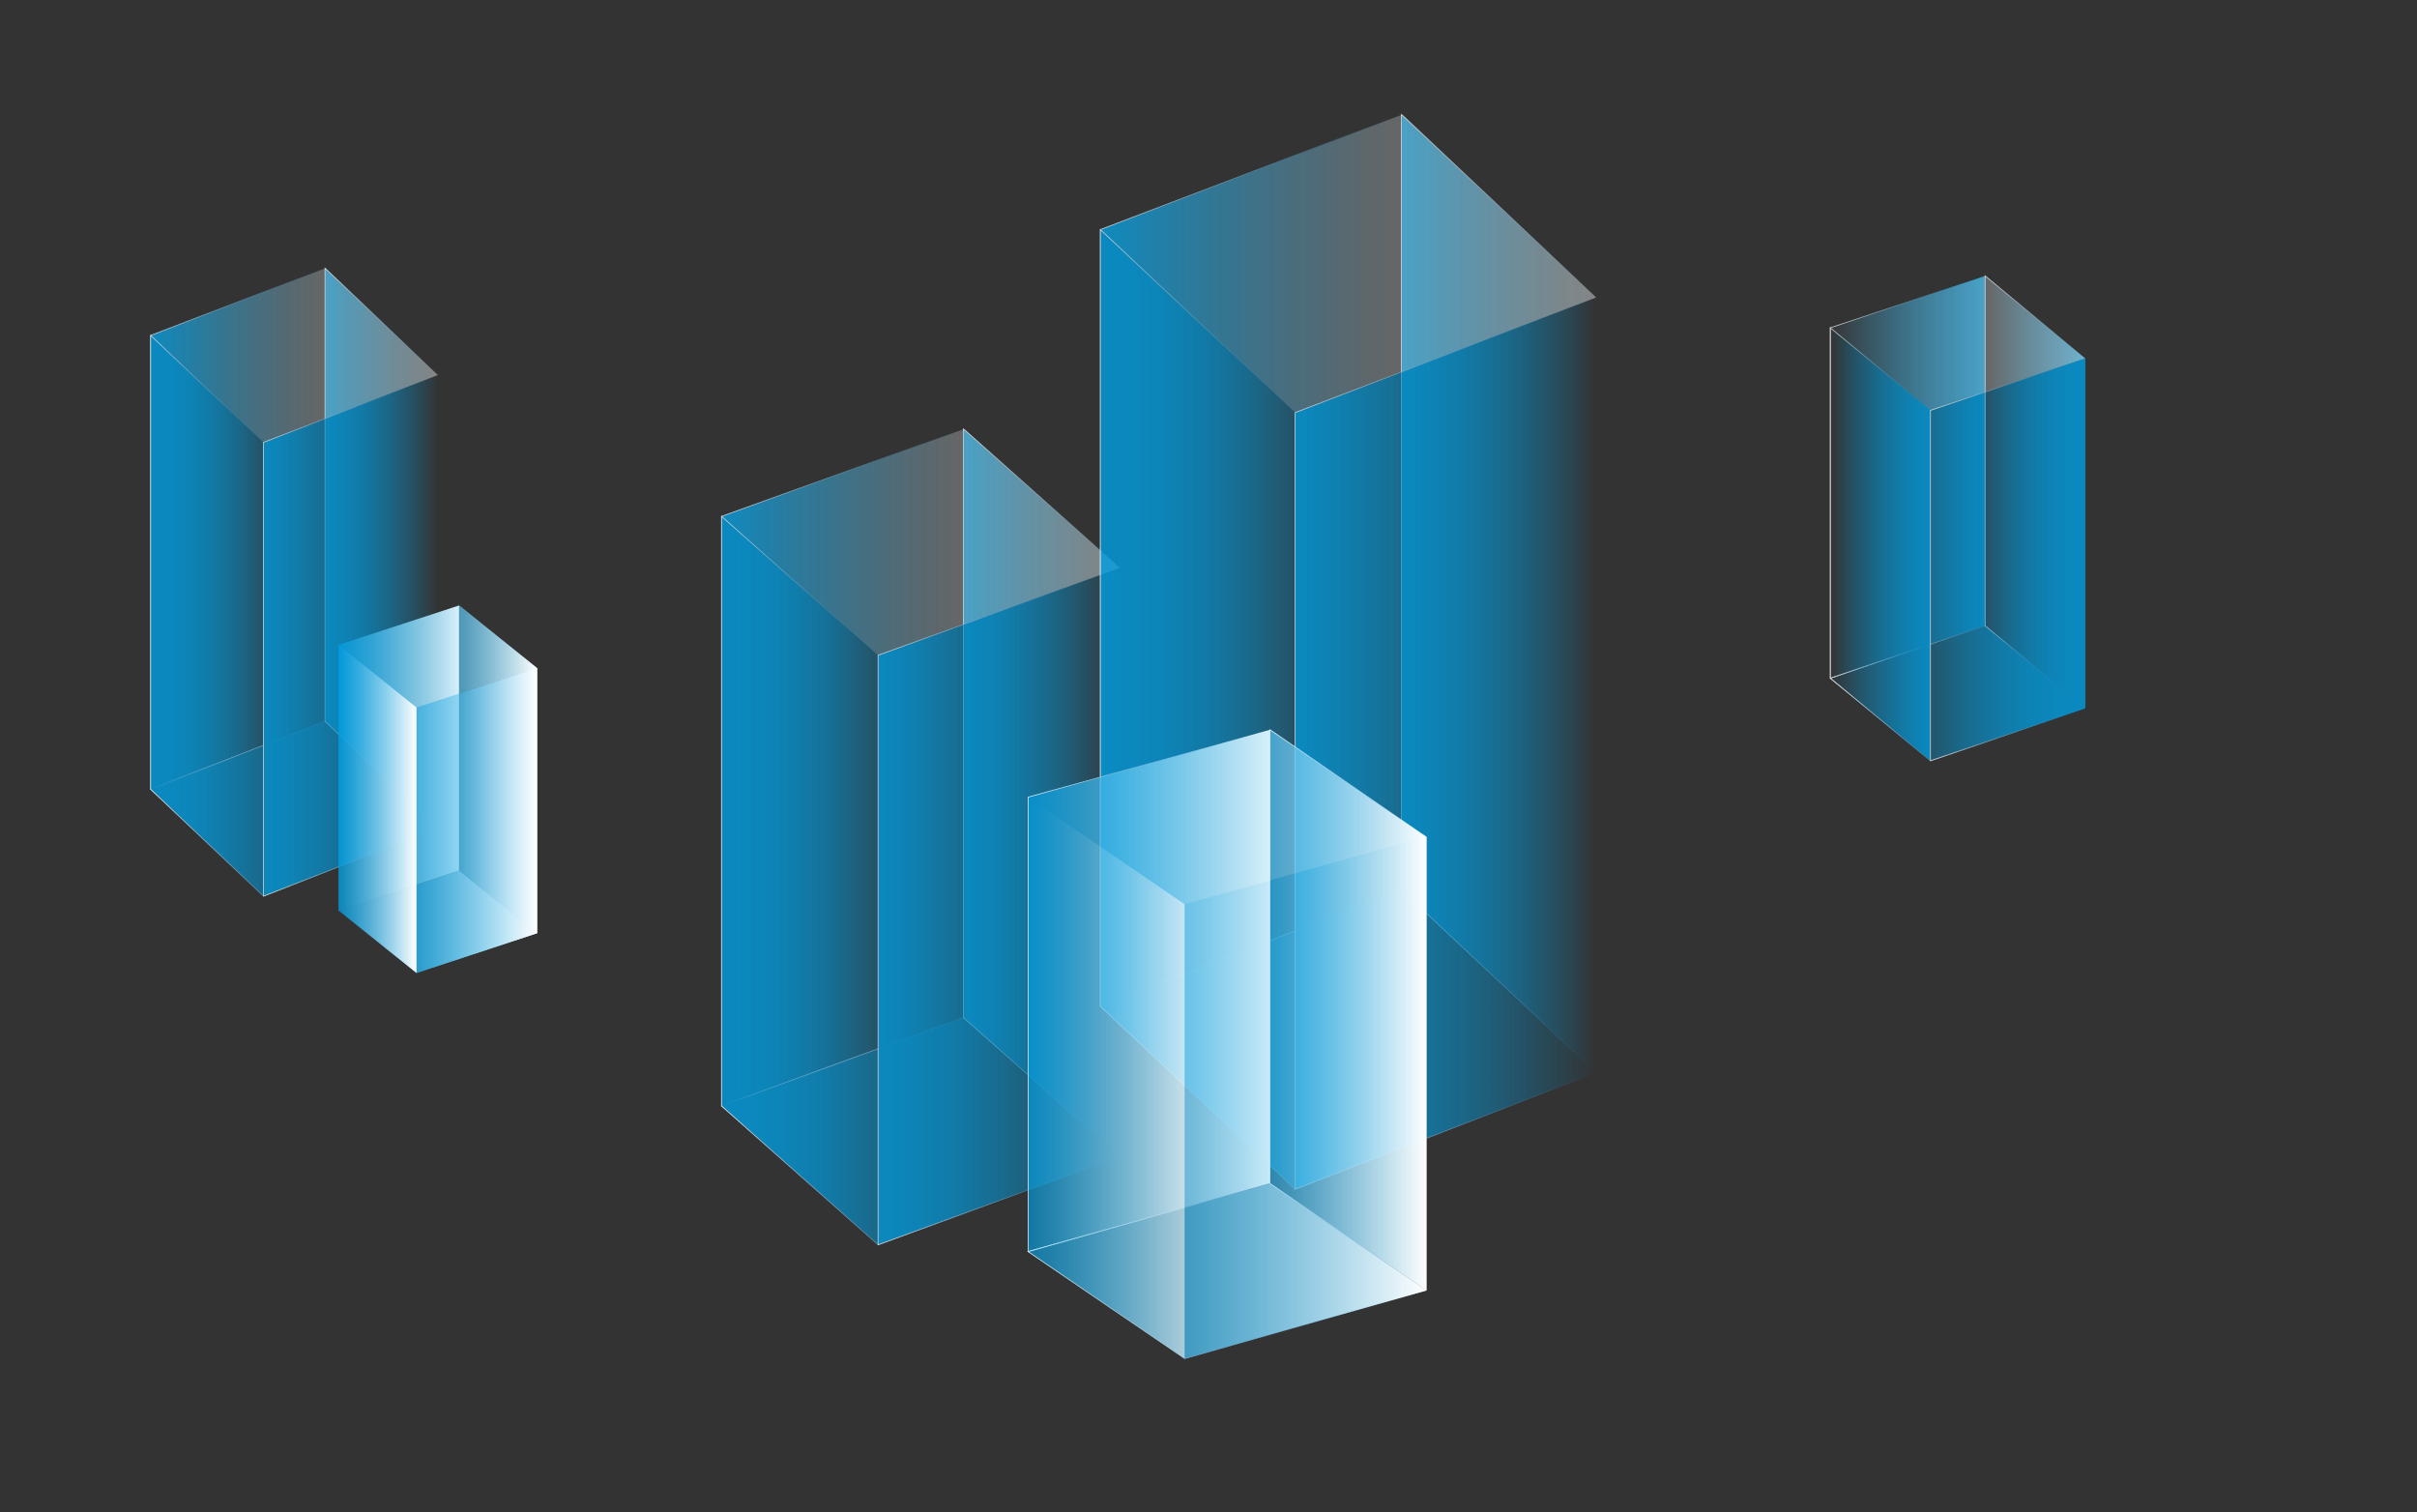 <?xml version="1.0" encoding="UTF-8"?><svg id="DONE" xmlns="http://www.w3.org/2000/svg" xmlns:xlink="http://www.w3.org/1999/xlink" viewBox="0 0 800 500.5"><rect x="0" y="0" width="800" height="500.5" fill="#333333" stroke="none"/><defs><style>.cls-1{fill:url(#Dégradé_sans_nom_20-7);stroke:url(#Dégradé_sans_nom_9-7);}.cls-1,.cls-2,.cls-3,.cls-4,.cls-5,.cls-6,.cls-7,.cls-8,.cls-9,.cls-10,.cls-11,.cls-12,.cls-13,.cls-14,.cls-15,.cls-16,.cls-17,.cls-18,.cls-19,.cls-20,.cls-21,.cls-22,.cls-23{stroke-miterlimit:10;stroke-width:.25px;}.cls-2{fill:url(#Dégradé_sans_nom_20-12);stroke:url(#Dégradé_sans_nom_9-15);}.cls-3{fill:url(#Dégradé_sans_nom_20-15);stroke:url(#Dégradé_sans_nom_9-18);}.cls-4{fill:url(#Dégradé_sans_nom_2-5);stroke:url(#Dégradé_sans_nom_9-23);}.cls-24{fill:url(#Dégradé_sans_nom_18-10);}.cls-5{fill:url(#Dégradé_sans_nom_20-14);stroke:url(#Dégradé_sans_nom_9-17);}.cls-25{fill:url(#Dégradé_sans_nom_18-4);}.cls-25,.cls-26,.cls-27,.cls-28,.cls-29,.cls-30,.cls-31,.cls-32{opacity:.5;}.cls-6{fill:url(#Dégradé_sans_nom_20-3);stroke:url(#Dégradé_sans_nom_9-3);}.cls-26{fill:url(#degarde_blanc_transparent-4);}.cls-27{fill:url(#Dégradé_sans_nom_18-5);}.cls-7{fill:url(#Dégradé_sans_nom_2);stroke:url(#Dégradé_sans_nom_9-19);}.cls-28{fill:url(#degarde_blanc_transparent-3);}.cls-33{opacity:.8;}.cls-8{fill:url(#Dégradé_sans_nom_20-6);stroke:url(#Dégradé_sans_nom_9-6);}.cls-9{fill:url(#Dégradé_sans_nom_18-3);stroke:url(#Dégradé_sans_nom_9-13);}.cls-10{fill:url(#Dégradé_sans_nom_20-11);stroke:url(#Dégradé_sans_nom_9-14);}.cls-34{fill:url(#Dégradé_sans_nom_18-12);}.cls-11{fill:url(#Dégradé_sans_nom_2-4);stroke:url(#Dégradé_sans_nom_9-22);}.cls-12{fill:url(#Dégradé_sans_nom_20-4);stroke:url(#Dégradé_sans_nom_9-4);}.cls-13{fill:url(#Dégradé_sans_nom_20);stroke:url(#Dégradé_sans_nom_9);}.cls-35{fill:url(#Dégradé_sans_nom_18-9);}.cls-36{fill:url(#Dégradé_sans_nom_18-7);}.cls-14{fill:url(#Dégradé_sans_nom_20-2);stroke:url(#Dégradé_sans_nom_9-2);}.cls-29{fill:url(#degarde_blanc_transparent);}.cls-15{fill:url(#Dégradé_sans_nom_20-5);stroke:url(#Dégradé_sans_nom_9-5);}.cls-16{fill:url(#Dégradé_sans_nom_18-2);stroke:url(#Dégradé_sans_nom_9-12);}.cls-30{fill:url(#degarde_blanc_transparent-2);}.cls-17{fill:url(#Dégradé_sans_nom_20-10);stroke:url(#Dégradé_sans_nom_9-10);}.cls-18{fill:url(#Dégradé_sans_nom_20-8);stroke:url(#Dégradé_sans_nom_9-8);}.cls-19{fill:url(#Dégradé_sans_nom_18);stroke:url(#Dégradé_sans_nom_9-11);}.cls-20{fill:url(#Dégradé_sans_nom_2-3);stroke:url(#Dégradé_sans_nom_9-21);}.cls-31{fill:url(#Dégradé_sans_nom_18-11);}.cls-37{fill:url(#Dégradé_sans_nom_18-8);}.cls-21{fill:url(#Dégradé_sans_nom_2-2);stroke:url(#Dégradé_sans_nom_9-20);}.cls-22{fill:url(#Dégradé_sans_nom_20-9);stroke:url(#Dégradé_sans_nom_9-9);}.cls-23{fill:url(#Dégradé_sans_nom_20-13);stroke:url(#Dégradé_sans_nom_9-16);}.cls-32{fill:url(#Dégradé_sans_nom_18-6);}</style><linearGradient id="Dégradé_sans_nom_20" x1="238.82" y1="254.02" x2="318.88" y2="254.02" gradientTransform="matrix(1, 0, 0, 1, 0, 0)" gradientUnits="userSpaceOnUse"><stop offset="0" stop-color="#009fe3"/><stop offset="1" stop-color="#009fe3" stop-opacity="0"/></linearGradient><linearGradient id="Dégradé_sans_nom_9" x1="238.7" y1="254.02" x2="319.01" y2="254.02" gradientTransform="matrix(1, 0, 0, 1, 0, 0)" gradientUnits="userSpaceOnUse"><stop offset="0" stop-color="#fff"/><stop offset="1" stop-color="#2580c3" stop-opacity="0"/></linearGradient><linearGradient id="Dégradé_sans_nom_20-2" y1="374.44" x2="370.7" y2="374.44" xlink:href="#Dégradé_sans_nom_20"/><linearGradient id="Dégradé_sans_nom_9-2" x1="238.58" y1="374.44" x2="370.94" y2="374.44" xlink:href="#Dégradé_sans_nom_9"/><linearGradient id="Dégradé_sans_nom_20-3" x1="318.88" y1="262.38" x2="370.7" y2="262.38" xlink:href="#Dégradé_sans_nom_20"/><linearGradient id="Dégradé_sans_nom_9-3" x1="318.76" y1="262.38" x2="370.82" y2="262.38" xlink:href="#Dégradé_sans_nom_9"/><linearGradient id="Dégradé_sans_nom_20-4" y1="291.48" x2="290.63" y2="291.48" xlink:href="#Dégradé_sans_nom_20"/><linearGradient id="Dégradé_sans_nom_9-4" y1="291.48" x2="290.76" y2="291.48" xlink:href="#Dégradé_sans_nom_9"/><linearGradient id="degarde_blanc_transparent" x1="238.82" y1="179.44" x2="370.7" y2="179.44" gradientTransform="matrix(1, 0, 0, 1, 0, 0)" gradientUnits="userSpaceOnUse"><stop offset="0" stop-color="#fff" stop-opacity=".04"/><stop offset="1" stop-color="#fff"/></linearGradient><linearGradient id="Dégradé_sans_nom_20-5" x1="290.63" y1="300" x2="370.7" y2="300" xlink:href="#Dégradé_sans_nom_20"/><linearGradient id="Dégradé_sans_nom_9-5" x1="290.51" y1="300" x2="370.82" y2="300" xlink:href="#Dégradé_sans_nom_9"/><linearGradient id="Dégradé_sans_nom_20-6" x1="364.21" y1="185.47" x2="463.84" y2="185.47" xlink:href="#Dégradé_sans_nom_20"/><linearGradient id="Dégradé_sans_nom_9-6" x1="364.08" y1="185.47" x2="463.97" y2="185.47" xlink:href="#Dégradé_sans_nom_9"/><linearGradient id="Dégradé_sans_nom_20-7" x1="364.21" y1="344.08" x2="528.32" y2="344.08" xlink:href="#Dégradé_sans_nom_20"/><linearGradient id="Dégradé_sans_nom_9-7" x1="363.98" y1="344.08" x2="528.55" y2="344.08" xlink:href="#Dégradé_sans_nom_9"/><linearGradient id="Dégradé_sans_nom_20-8" x1="463.84" y1="196.47" x2="528.32" y2="196.47" xlink:href="#Dégradé_sans_nom_20"/><linearGradient id="Dégradé_sans_nom_9-8" x1="463.72" y1="196.47" x2="528.45" y2="196.47" xlink:href="#Dégradé_sans_nom_9"/><linearGradient id="Dégradé_sans_nom_20-9" x1="364.21" y1="234.81" x2="428.69" y2="234.81" xlink:href="#Dégradé_sans_nom_20"/><linearGradient id="Dégradé_sans_nom_9-9" x1="364.08" y1="234.81" x2="428.81" y2="234.81" xlink:href="#Dégradé_sans_nom_9"/><linearGradient id="degarde_blanc_transparent-2" x1="364.21" y1="87.23" x2="528.32" y2="87.23" xlink:href="#degarde_blanc_transparent"/><linearGradient id="Dégradé_sans_nom_20-10" x1="428.69" y1="246.04" x2="528.32" y2="246.04" xlink:href="#Dégradé_sans_nom_20"/><linearGradient id="Dégradé_sans_nom_9-10" x1="428.56" y1="246.04" x2="528.45" y2="246.04" xlink:href="#Dégradé_sans_nom_9"/><linearGradient id="Dégradé_sans_nom_18" x1="340.29" y1="327.92" x2="420.36" y2="327.92" gradientTransform="matrix(1, 0, 0, 1, 0, 0)" gradientUnits="userSpaceOnUse"><stop offset="0" stop-color="#009fe3" stop-opacity=".5"/><stop offset="1" stop-color="#fff"/></linearGradient><linearGradient id="Dégradé_sans_nom_9-11" x1="340.17" y1="327.92" x2="420.48" y2="327.92" xlink:href="#Dégradé_sans_nom_9"/><linearGradient id="Dégradé_sans_nom_18-2" y1="420.73" x2="472.17" y2="420.73" xlink:href="#Dégradé_sans_nom_18"/><linearGradient id="Dégradé_sans_nom_9-12" x1="340" y1="420.73" x2="472.46" y2="420.73" xlink:href="#Dégradé_sans_nom_9"/><linearGradient id="Dégradé_sans_nom_18-3" x1="420.36" y1="334.36" x2="472.17" y2="334.36" xlink:href="#Dégradé_sans_nom_18"/><linearGradient id="Dégradé_sans_nom_9-13" x1="420.23" y1="334.36" x2="472.3" y2="334.36" xlink:href="#Dégradé_sans_nom_9"/><linearGradient id="Dégradé_sans_nom_18-4" y1="356.79" x2="392.11" y2="356.79" xlink:href="#Dégradé_sans_nom_18"/><linearGradient id="Dégradé_sans_nom_18-5" y1="270.44" x2="472.17" y2="270.44" xlink:href="#Dégradé_sans_nom_18"/><linearGradient id="Dégradé_sans_nom_18-6" x1="392.11" y1="363.36" x2="472.17" y2="363.36" xlink:href="#Dégradé_sans_nom_18"/><linearGradient id="Dégradé_sans_nom_20-11" x1="49.87" y1="175" x2="107.57" y2="175" xlink:href="#Dégradé_sans_nom_20"/><linearGradient id="Dégradé_sans_nom_9-14" x1="49.75" y1="175" x2="107.7" y2="175" xlink:href="#Dégradé_sans_nom_9"/><linearGradient id="Dégradé_sans_nom_20-12" x1="49.87" y1="267.7" x2="144.91" y2="267.7" xlink:href="#Dégradé_sans_nom_20"/><linearGradient id="Dégradé_sans_nom_9-15" x1="49.64" y1="267.7" x2="145.14" y2="267.7" xlink:href="#Dégradé_sans_nom_9"/><linearGradient id="Dégradé_sans_nom_20-13" x1="107.57" y1="181.43" x2="144.91" y2="181.43" xlink:href="#Dégradé_sans_nom_20"/><linearGradient id="Dégradé_sans_nom_9-16" x1="107.45" y1="181.43" x2="145.03" y2="181.43" xlink:href="#Dégradé_sans_nom_9"/><linearGradient id="Dégradé_sans_nom_20-14" x1="49.87" y1="203.84" x2="87.21" y2="203.84" xlink:href="#Dégradé_sans_nom_20"/><linearGradient id="Dégradé_sans_nom_9-17" x1="49.75" y1="203.84" x2="87.34" y2="203.84" xlink:href="#Dégradé_sans_nom_9"/><linearGradient id="degarde_blanc_transparent-3" x1="49.87" y1="117.59" x2="144.91" y2="117.59" xlink:href="#degarde_blanc_transparent"/><linearGradient id="Dégradé_sans_nom_20-15" x1="87.21" y1="210.4" x2="144.91" y2="210.4" xlink:href="#Dégradé_sans_nom_20"/><linearGradient id="Dégradé_sans_nom_9-18" x1="87.09" y1="210.4" x2="145.03" y2="210.4" xlink:href="#Dégradé_sans_nom_9"/><linearGradient id="Dégradé_sans_nom_18-7" x1="112.04" y1="250.89" x2="151.95" y2="250.89" xlink:href="#Dégradé_sans_nom_18"/><linearGradient id="Dégradé_sans_nom_18-8" x1="112.04" y1="305.13" x2="177.78" y2="305.13" xlink:href="#Dégradé_sans_nom_18"/><linearGradient id="Dégradé_sans_nom_18-9" x1="151.95" y1="254.66" x2="177.78" y2="254.66" xlink:href="#Dégradé_sans_nom_18"/><linearGradient id="Dégradé_sans_nom_18-10" x1="112.04" y1="267.77" x2="137.87" y2="267.77" xlink:href="#Dégradé_sans_nom_18"/><linearGradient id="Dégradé_sans_nom_18-11" x1="112.04" y1="217.3" x2="177.78" y2="217.3" xlink:href="#Dégradé_sans_nom_18"/><linearGradient id="Dégradé_sans_nom_18-12" x1="137.87" y1="271.6" x2="177.78" y2="271.6" xlink:href="#Dégradé_sans_nom_18"/><linearGradient id="Dégradé_sans_nom_2" x1="605.81" y1="157.91" x2="657.04" y2="157.91" gradientTransform="matrix(1, 0, 0, 1, 0, 0)" gradientUnits="userSpaceOnUse"><stop offset="0" stop-color="#009fe3" stop-opacity="0"/><stop offset="1" stop-color="#009fe3"/></linearGradient><linearGradient id="Dégradé_sans_nom_9-19" x1="605.69" y1="157.91" x2="657.16" y2="157.91" xlink:href="#Dégradé_sans_nom_9"/><linearGradient id="Dégradé_sans_nom_2-2" y1="229.48" x2="690.19" y2="229.48" xlink:href="#Dégradé_sans_nom_2"/><linearGradient id="Dégradé_sans_nom_9-20" x1="605.56" y1="229.48" x2="690.44" y2="229.48" xlink:href="#Dégradé_sans_nom_9"/><linearGradient id="Dégradé_sans_nom_2-3" x1="657.04" y1="162.87" x2="690.19" y2="162.87" xlink:href="#Dégradé_sans_nom_2"/><linearGradient id="Dégradé_sans_nom_9-21" x1="656.91" y1="162.87" x2="690.31" y2="162.87" xlink:href="#Dégradé_sans_nom_9"/><linearGradient id="Dégradé_sans_nom_2-4" y1="180.17" x2="638.96" y2="180.17" xlink:href="#Dégradé_sans_nom_2"/><linearGradient id="Dégradé_sans_nom_9-22" x1="605.69" y1="180.17" x2="639.09" y2="180.17" xlink:href="#Dégradé_sans_nom_9"/><linearGradient id="degarde_blanc_transparent-4" x1="605.81" y1="113.58" x2="690.19" y2="113.58" xlink:href="#degarde_blanc_transparent"/><linearGradient id="Dégradé_sans_nom_2-5" x1="638.96" y1="185.24" x2="690.19" y2="185.24" xlink:href="#Dégradé_sans_nom_2"/><linearGradient id="Dégradé_sans_nom_9-23" x1="638.84" y1="185.24" x2="690.31" y2="185.24" xlink:href="#Dégradé_sans_nom_9"/></defs><g id="cube" class="cls-33"><polygon id="back" class="cls-13" points="318.88 141.98 318.88 336.79 238.82 366.06 238.82 170.92 318.88 141.98"/><polygon id="bottom" class="cls-14" points="238.82 366.06 290.63 412.04 370.7 382.77 318.88 336.83 238.82 366.06"/><polygon id="right" class="cls-6" points="318.88 336.83 318.88 141.98 370.7 187.96 370.7 382.77 318.88 336.83"/><polygon id="left" class="cls-12" points="238.82 366.06 238.82 170.92 290.63 216.9 290.63 412.04 238.82 366.06"/><polygon id="top" class="cls-29" points="238.82 170.92 290.63 216.9 370.7 187.96 319.2 141.98 238.82 170.92"/><polygon id="front" class="cls-15" points="370.7 187.96 370.7 382.77 290.63 412.04 290.63 216.9 370.7 187.96"/></g><g id="cube-2" class="cls-33"><polygon id="back-2" class="cls-8" points="463.84 37.89 463.84 294.49 364.21 333.05 364.21 76 463.84 37.89"/><polygon id="bottom-2" class="cls-1" points="364.21 333.05 428.69 393.61 528.32 355.06 463.84 294.54 364.21 333.05"/><polygon id="right-2" class="cls-18" points="463.84 294.54 463.84 37.89 528.32 98.46 528.32 355.06 463.84 294.54"/><polygon id="left-2" class="cls-22" points="364.21 333.05 364.21 76 428.69 136.57 428.69 393.61 364.21 333.05"/><polygon id="top-2" class="cls-30" points="364.21 76 428.69 136.57 528.32 98.46 464.23 37.89 364.21 76"/><polygon id="front-2" class="cls-17" points="528.32 98.46 528.32 355.06 428.69 393.61 428.69 136.57 528.32 98.46"/></g><g id="cube-3"><polygon id="back-3" class="cls-19" points="420.36 241.57 420.36 391.72 340.29 414.28 340.29 263.87 420.36 241.57"/><polygon id="bottom-3" class="cls-16" points="340.29 414.28 392.11 449.72 472.17 427.16 420.36 391.75 340.29 414.28"/><polygon id="right-3" class="cls-9" points="420.36 391.75 420.36 241.57 472.17 277.01 472.17 427.16 420.36 391.75"/><polygon id="left-3" class="cls-25" points="340.29 414.28 340.29 263.87 392.11 299.31 392.11 449.72 340.29 414.28"/><polygon id="top-3" class="cls-27" points="340.29 263.87 392.11 299.31 472.17 277.01 420.67 241.57 340.29 263.87"/><polygon id="front-3" class="cls-32" points="472.17 277.01 472.17 427.16 392.11 449.72 392.11 299.31 472.17 277.01"/></g><g id="cube-4" class="cls-33"><polygon id="back-4" class="cls-10" points="107.57 88.76 107.57 238.72 49.87 261.25 49.87 111.03 107.57 88.76"/><polygon id="bottom-4" class="cls-2" points="49.87 261.25 87.21 296.64 144.91 274.11 107.57 238.75 49.87 261.25"/><polygon id="right-4" class="cls-23" points="107.57 238.75 107.57 88.76 144.91 124.15 144.91 274.11 107.57 238.75"/><polygon id="left-4" class="cls-5" points="49.87 261.25 49.87 111.03 87.21 146.43 87.21 296.64 49.87 261.25"/><polygon id="top-4" class="cls-28" points="49.87 111.03 87.21 146.43 144.91 124.15 107.8 88.76 49.87 111.03"/><polygon id="front-4" class="cls-3" points="144.91 124.15 144.91 274.11 87.21 296.64 87.21 146.43 144.91 124.15"/></g><g id="cube-5"><polygon id="back-5" class="cls-36" points="151.95 200.43 151.95 288.17 112.04 301.36 112.04 213.46 151.95 200.43"/><polygon id="bottom-5" class="cls-37" points="112.04 301.36 137.87 322.07 177.78 308.89 151.95 288.19 112.04 301.36"/><polygon id="right-5" class="cls-35" points="151.95 288.19 151.95 200.43 177.78 221.14 177.78 308.89 151.95 288.19"/><polygon id="left-5" class="cls-24" points="112.04 301.36 112.04 213.46 137.87 234.17 137.87 322.07 112.04 301.36"/><polygon id="top-5" class="cls-31" points="112.04 213.46 137.87 234.17 177.78 221.14 152.11 200.43 112.04 213.46"/><polygon id="front-5" class="cls-34" points="177.78 221.14 177.78 308.89 137.87 322.07 137.87 234.17 177.78 221.14"/></g><g id="cube-6" class="cls-33"><polygon id="back-6" class="cls-7" points="657.04 91.32 657.04 207.1 605.81 224.5 605.81 108.51 657.04 91.32"/><polygon id="bottom-6" class="cls-21" points="605.81 224.5 638.96 251.83 690.19 234.43 657.04 207.13 605.81 224.5"/><polygon id="right-6" class="cls-20" points="657.04 207.13 657.04 91.32 690.19 118.65 690.19 234.43 657.04 207.13"/><polygon id="left-6" class="cls-11" points="605.81 224.5 605.81 108.51 638.96 135.84 638.96 251.83 605.81 224.5"/><polygon id="top-6" class="cls-26" points="605.81 108.51 638.96 135.84 690.19 118.65 657.24 91.32 605.81 108.51"/><polygon id="front-6" class="cls-4" points="690.19 118.65 690.19 234.43 638.96 251.83 638.96 135.84 690.19 118.65"/></g></svg>